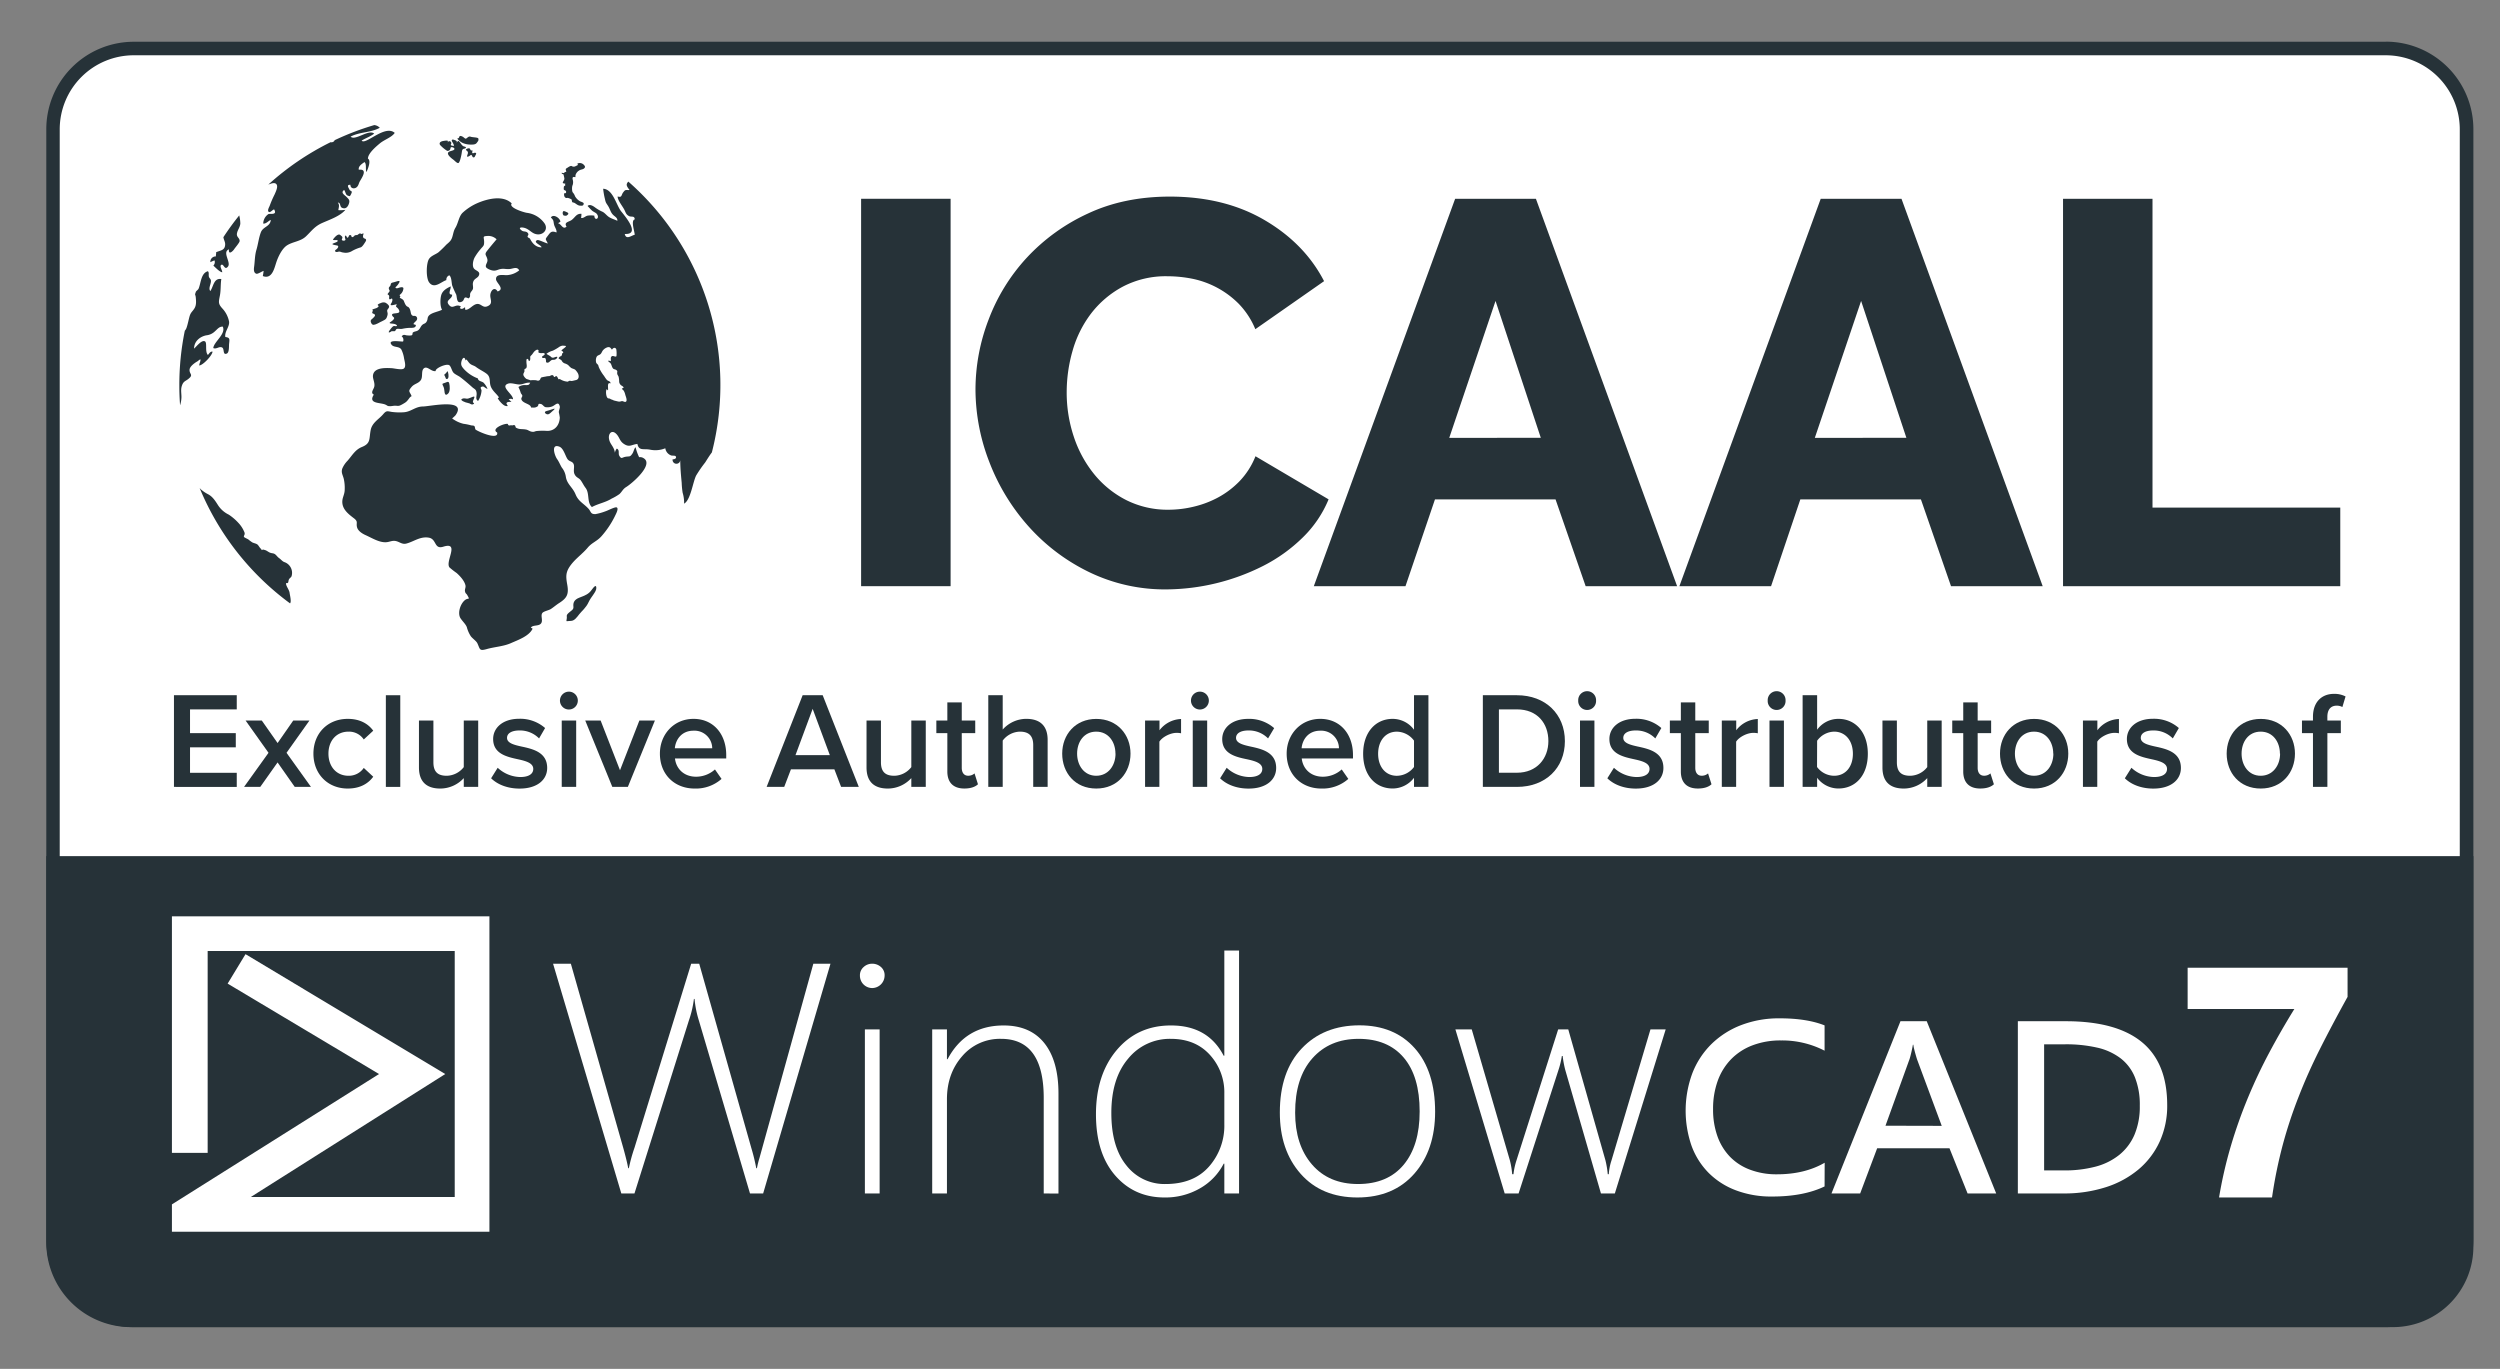 <?xml version="1.0" encoding="UTF-8"?> <svg xmlns="http://www.w3.org/2000/svg" id="Layer_1" data-name="Layer 1" viewBox="0 0 1080 591.36"><rect x="0" y="0" width="1080" height="591.36" fill="#808080" stroke="none"/><defs><style>.cls-1{fill:#fff;}.cls-2{fill:#263238;}</style></defs><path class="cls-1" d="M57.75,21h972.91a34.87,34.87,0,0,1,34.87,34.87v479.7a34.87,34.87,0,0,1-34.87,34.87H57.75a34.88,34.88,0,0,1-34.87-34.87V55.83A34.87,34.87,0,0,1,57.75,21Z"></path><path class="cls-2" d="M1030.67,23.88a32,32,0,0,1,31.95,32v479.7a32,32,0,0,1-31.95,32H57.75a32,32,0,0,1-31.95-32V55.83a32,32,0,0,1,32-31.95h972.92m0-5.84H57.75A37.79,37.79,0,0,0,20,55.83v479.7a37.79,37.79,0,0,0,37.79,37.79h972.92a37.79,37.79,0,0,0,37.79-37.79V55.83A37.79,37.79,0,0,0,1030.67,18Z"></path><path class="cls-2" d="M20,369.84h1048.5a0,0,0,0,1,0,0V538.57a34.75,34.75,0,0,1-34.75,34.75H56.52A36.57,36.57,0,0,1,20,536.76V369.84A0,0,0,0,1,20,369.84Z"></path><path class="cls-1" d="M329.68,515.58H324l-22.08-74.69a44.53,44.53,0,0,1-1.87-9.34h-.28a44.31,44.31,0,0,1-2.14,9.2l-23.54,74.83h-5.68l-29.49-99.26h7.69l22.63,79.54c1,3.59,1.73,6.53,2.15,8.79h.28a68.85,68.85,0,0,1,2.42-8.79l24.5-79.54h3.47l22.49,79.54a84.09,84.09,0,0,1,2.15,8.79H327a40,40,0,0,1,1.1-4.43l23.26-83.9h7.41Z"></path><path class="cls-1" d="M376.75,426.84a5.33,5.33,0,0,1-5.26-5.4,4.69,4.69,0,0,1,1.63-3.71,5.39,5.39,0,0,1,3.63-1.41,5.64,5.64,0,0,1,3.77,1.38,4.64,4.64,0,0,1,1.63,3.74,5.43,5.43,0,0,1-5.4,5.4Zm-3.12,88.74V444.7H380v70.88Z"></path><path class="cls-1" d="M450.89,515.58V474.33q0-25.54-18.42-25.55a21.38,21.38,0,0,0-16.82,7.51q-6.57,7.51-6.57,18.59v40.7h-6.37V444.7h6.37v12.87h.27Q417.1,443,433.58,443q11.49,0,17.59,7.65t6.09,21.84v43.12Z"></path><path class="cls-1" d="M528.91,515.58V502.71h-.28a25.89,25.89,0,0,1-10.25,10.66,29.85,29.85,0,0,1-15.3,3.94q-13.08,0-21.35-9.55t-8.27-26.37q0-17.17,9-27.8T505.92,443q15.93,0,22.71,13.08h.28V410.64h6.36V515.58Zm0-43.12a24,24,0,0,0-6.27-16.79q-6.27-6.89-16.86-6.89a23.13,23.13,0,0,0-18.41,8.55q-7.28,8.55-7.27,23.5,0,14.69,6.54,22.67a20.8,20.8,0,0,0,16.86,8q12.12,0,18.76-7.51a26.66,26.66,0,0,0,6.65-18.31Z"></path><path class="cls-1" d="M586.43,517.31q-15.51,0-24.54-10.21t-9-26.54q0-17.65,9.45-27.62t24.88-10q15.16,0,23.95,9.9t8.8,27.41q0,16.55-9,26.79T586.43,517.31Zm.49-68.53q-12.54,0-20,8.45T559.5,480.7q0,13.91,7.27,22.35t19.87,8.45q12.81,0,19.73-8.31t6.92-23.05q0-15.17-6.89-23.26T586.92,448.78Z"></path><path class="cls-1" d="M697.61,515.58h-6l-15.44-53.44a43.94,43.94,0,0,1-1.1-5.95h-.35a35.65,35.65,0,0,1-1.38,5.81l-17.31,53.58h-6L628.73,444.7h7.06l16.47,56.55a34.32,34.32,0,0,1,1,6h.56a30.41,30.41,0,0,1,1.31-6l18-56.55h4.36l16.06,56.55a40.11,40.11,0,0,1,1,6H695a23.28,23.28,0,0,1,1.18-6L713,444.7h6.58Z"></path><path class="cls-1" d="M788.22,512.54q-9.08,4.37-22.7,4.36a43,43,0,0,1-15.58-2.67,33.06,33.06,0,0,1-11.77-7.51,32.31,32.31,0,0,1-7.41-11.7,46.54,46.54,0,0,1,.35-31.42,36,36,0,0,1,8.27-12.6,37.57,37.57,0,0,1,12.84-8.17,45.52,45.52,0,0,1,16.62-2.91q11.7,0,19.38,3.05V453.9a40,40,0,0,0-18.83-4.43,33.9,33.9,0,0,0-12.32,2.12,25.5,25.5,0,0,0-9.24,6,26.08,26.08,0,0,0-5.78,9.35,35.33,35.33,0,0,0-2,12.25,34.07,34.07,0,0,0,1.87,11.63,24.67,24.67,0,0,0,5.4,8.86A23.45,23.45,0,0,0,756,505.3a32.08,32.08,0,0,0,11.63,2q12,0,20.63-5Z"></path><path class="cls-1" d="M862.36,515.58H850l-7.82-19.52H810.93l-7.34,19.52H791.2L821,441.17h11.35Zm-23.53-29.21L828.3,458c-.09-.23-.22-.61-.38-1.14s-.33-1.13-.52-1.8-.35-1.33-.52-2a12,12,0,0,1-.31-1.73h-.2c-.1.56-.21,1.17-.35,1.84s-.29,1.34-.45,2-.32,1.28-.48,1.83-.32,1-.45,1.31l-10.11,28Z"></path><path class="cls-1" d="M936.23,477.44A37.13,37.13,0,0,1,933,493.12a34.39,34.39,0,0,1-9.07,12,41.68,41.68,0,0,1-14.12,7.72,58.43,58.43,0,0,1-18.38,2.73H871.71V441.17h20.7q21.87,0,32.85,9T936.23,477.44Zm-11.84.21a31.88,31.88,0,0,0-2.08-12.18,19.62,19.62,0,0,0-6.16-8.24,26.25,26.25,0,0,0-10.1-4.64,59.71,59.71,0,0,0-13.92-1.45h-9.07v54.48h8.45A52.06,52.06,0,0,0,905.22,504a27.49,27.49,0,0,0,10.34-5.12,22.68,22.68,0,0,0,6.55-8.72A31.18,31.18,0,0,0,924.39,477.65Z"></path><polygon class="cls-1" points="74.27 395.85 74.27 498.04 89.71 498.04 89.71 410.84 196.44 410.84 196.44 517.11 108.33 517.11 192.35 463.98 106.06 412.2 98.34 424.92 163.74 463.98 74.27 520.29 74.27 532.1 211.43 532.1 211.43 395.85 74.27 395.85"></polygon><path class="cls-1" d="M1014.15,430.65q-6.64,12-11.91,22.46T993,473.81a196.14,196.14,0,0,0-6.85,20.76,201.28,201.28,0,0,0-4.64,22.74H958.63A187.66,187.66,0,0,1,963.75,495a209.54,209.54,0,0,1,7.37-20.8q4.18-10.07,9.28-19.62t10.76-18.69h-46.1V418.05h69.09Z"></path><path class="cls-2" d="M372,253.23V85.87h38.66V253.23Z"></path><path class="cls-2" d="M421.41,168.14a84.52,84.52,0,0,1,5.66-30.06,82,82,0,0,1,16.5-26.75A83.77,83.77,0,0,1,470,92.24q15.55-7.3,35.36-7.31,23.57,0,40.9,10.13T572,121.46l-29.7,20.75a34.72,34.72,0,0,0-7.19-11A39.37,39.37,0,0,0,515,120.4a55.69,55.69,0,0,0-10.6-1.06,40,40,0,0,0-19.33,4.48,42.6,42.6,0,0,0-13.67,11.55,48,48,0,0,0-8,16,64.89,64.89,0,0,0-2.59,18.15,60,60,0,0,0,3.06,19.09,50.9,50.9,0,0,0,8.84,16.27,42.8,42.8,0,0,0,13.91,11.2,39.8,39.8,0,0,0,18.27,4.12,46.69,46.69,0,0,0,10.72-1.3,43.12,43.12,0,0,0,10.61-4,38.16,38.16,0,0,0,9.31-7.07,33.14,33.14,0,0,0,6.84-10.73l31.58,18.62a49.09,49.09,0,0,1-11.19,16.5,68.91,68.91,0,0,1-17.09,12.26,94,94,0,0,1-41.72,10.14,75,75,0,0,1-33.36-7.43,84.37,84.37,0,0,1-26.16-19.68,90.09,90.09,0,0,1-17-27.82A87.09,87.09,0,0,1,421.41,168.14Z"></path><path class="cls-2" d="M628.62,85.87h34.89l61,167.36H685l-13-37.48H619.9l-12.73,37.48h-39.6Zm37,103.25L646.07,130l-20,59.17Z"></path><path class="cls-2" d="M786.55,85.87h34.89l61,167.36h-39.6l-13-37.48h-52.1L765.1,253.23H725.5Zm37,103.25L804,130l-20,59.17Z"></path><path class="cls-2" d="M891.23,253.23V85.87h38.65V219.29H1011v33.94Z"></path><path class="cls-2" d="M167.29,131.27c-.83-.73-1.77-.94-3.43-.11s.21.73-.41,1.35-.94.63-2.08,1,0,0-.42,1,0,.73.83,1.25-.72,1.76-1.35,2.28-.1,1.87.52,2.18,1.77-.2,3.43-1.14c0,0,.94-.41,1.66-.83s1-.73,1.35-2.08-.62-1.76.21-2.7S168.12,132,167.29,131.27Z"></path><path class="cls-2" d="M142.83,61.42A117.53,117.53,0,0,0,115.9,79.75c1.15-.42,2.35-.91,3.14-.48,1.49.83.15,3.42-.41,4.73a43.15,43.15,0,0,0-2.08,4.78c-.15.53-1.27,2.21-.43,2.76.69.45,1.6-1,2.31-1.06,1.48,2.58-1.7,1.69-2.46,2a5,5,0,0,0-2.25,4.12c1.3.11,2.21-1.19,3.25-1.6-.18,2.92-3.34,2.86-4.28,5.37s-1.16,5-1.9,7.49-.67,4.81-1,7.31c-.13.93-.36,2.73,1,3.09.64.17,2.45-1.08,3.09-1.24a18.79,18.79,0,0,1-.35,2.23c3.9,1.53,4.92-3.11,5.79-5.79.82-2.53,2.47-6,4.62-7.43,2.51-1.64,5.93-1.7,8.26-3.94,2.51-2.41,3.75-4.35,7.11-5.82s7.64-2.94,9.9-5.62a14.73,14.73,0,0,1-3.06.13c.19-1.23.64-2.22-.21-3.25,1.38,0,.7,1.74,1.84,2.25,1.68.74,2.54-.62,2.91-1.67.61-1.74-.11-2.09-1-3.05-.76-.8-2.76-1.82-1-3,.9,1.38.38,2.38,2.45,2.69a5.48,5.48,0,0,0,.83-1.68c-.08-.91-.71-.43-1-1.14s-1.52-2.2.43-2.1c-.11,1.35,1.28,1.89,2.37,1.27s1.17-1.85,1.65-2.71c.89-1.57,3.67-5.54-.42-5.07-.32-1.5,1.4-2.57,2.46-3.31,1,.88.34,3,.83,4.32.67-1.33,2.12-5,.66-5.79,0-2.28,3.49-5.21,5.16-6.61,1.9-1.59,5.13-2.6,6.41-4.52-4.19-3.76-12.75,5.5-14.29,3.32,1.79-1.1,3.8-1.74,5.41-3-2.32-2.08-8.25,3.29-10.18,1.29,3.85-2.06,8.89-1.7,12.61-3.83a3.94,3.94,0,0,0-2.38-1.16,117.58,117.58,0,0,0-17.12,6.53C144.38,61.22,143.43,61.64,142.83,61.42Z"></path><path class="cls-2" d="M125.11,256.13c-.15-1.39-1.68-3-1.54-4.24,1.25.23.88-.71,1.21-1.47s1-.92,1.19-1.55a4.91,4.91,0,0,0-3-6c-.94-.28-1.54-1.16-2.32-1.71s-1.07-1.09-1.65-1.59c-.77-.64-1.26-.46-2.16-.75-.73-.22-1.4-.84-2.1-1.11a10.45,10.45,0,0,0-1.15-.32c-.14,0-.3.31-.52.22s-.09-.34-.22-.43c-.65-.44-1-1.34-1.54-1.86s-1.57-.63-2.31-1a16,16,0,0,1-1.67-1.24c-.4-.3-1.82-.85-1.95-1.17s.31-.9.32-1.25a1.93,1.93,0,0,0-.23-1,12.64,12.64,0,0,0-2.47-3.76,22.45,22.45,0,0,0-4.16-3.57,11.41,11.41,0,0,1-4.7-4.16c-1.12-1.77-2.27-3.59-4.16-4.61a15,15,0,0,1-3.2-2.16,6.65,6.65,0,0,1-.55-.6,117.56,117.56,0,0,0,39.06,49.85C126,260,125.22,257.05,125.11,256.13Z"></path><path class="cls-2" d="M250.08,73.72c.73-.52,1.56-.47,2.08-.84s.83-.83.21-1.5a2.41,2.41,0,0,0-2.13-.94c-.83.11-1,.42-.67.57s0,.37-.84.73a1.62,1.62,0,0,1-1.76,0c-.52-.31-1.77.73-2.29,1s-.15.94-.05,1.25-.52.2-.83.57-.47.15-1,.1.16.63.42.57.36.78.52,1.46.05.88-.42,1.71,0,.73.42.88.47-.31.41.21.26.57-.2.78-.37.57-.42,1.3.88.57,1,1.09-.05.83-.47.83-.42,0-.36.83.72,1.35,1.19,1.2,1.51.36,1.92.57,0,1.35.83,1.4,1.67,1.25,2.86,1.35,1.52,0,1.66-.78c.11-.57-.83-.78-1.56-1.09a5.85,5.85,0,0,1-2.18-2.18,4.78,4.78,0,0,0-.93-1.61c-.42-.36-.52-2.49-.11-3.22a4,4,0,0,0,0-2.49c-.1-.52-.05-1.15.73-1s.36,0,.52-.83A3.42,3.42,0,0,1,250.08,73.72Z"></path><path class="cls-2" d="M180.17,137.91a1.14,1.14,0,0,0-1.14-1.45c-.73.1-1.35-.21-1.56-1.35s-.52-2.29-1.35-2.6-1.25-1.45-1.66-2.49-2.18-1.25-1.66-1.66-.63-.63.1-1.14a3.69,3.69,0,0,0,1.35-2.39c.21-1-1-.84-2.18-.42s-1.25-.31-1.25-.31a6.57,6.57,0,0,0,1.77-2.29c.21-.93-1.35-.1-2.81.21s-.62,1-1.45,1.77,0,1.45,0,1.87-1.14,1.35-.83,1.56.73.31.62,1.14.11,1.24.83.72.73.94.11,1.87-.21,1,.72.84,2.08-.63,1.46.1.62.83,1.14,2.08-.41,1.24-2.08,1.45-.72,1.25-.2,1.66-.21,1.25-1.36,2,.32.62,1.46.83,1.77,1,.83,1-.93-.52-2.39,1.35-.31,1.45.52.83h1c.62,0,.52-.11.93-.73s1.56-.1,2.7-.31a18.24,18.24,0,0,1,3.23-.42c1,0,2.28.11,2.59-.83s-1.45-.31-.83-1.14S180,138.64,180.17,137.91Z"></path><path class="cls-2" d="M243.12,91.63c-.2.63.16,1.51.58,1.51s.87.27,1.35-.21c.2-.2.57-.41.46-.72s-.36-.47-1.14-.78S243.33,91,243.12,91.63Z"></path><path class="cls-2" d="M203.23,67.07c.73-.63.63.83,1.25.93s.64-.41,1.14-1.35c.37-.67-.46-.83-1-.52s-.78-.15-.58-.67.21-.47-.41-.47-.31-1-1.14-.94-1.56.63-1,.94.93.83.41,2S202.51,67.69,203.23,67.07Z"></path><path class="cls-2" d="M193.57,66c-.41.93,1.46,2.39,2.18,2.91s1.85,1.89,2.39,1.45,1-2.49,1.25-3.84.1-2.08,1.14-2.29,1-.73,0-.93-1.66-1.77-2.28-2.29-1.15,1.35-.94.62-.31-.93-1.24-1.24-1.15.21-.63,1,.83,1.76.52,1.66-1.56-.1-1.14-.73A.85.85,0,0,0,194.2,61c-.63-.1-1.25,1.14-.84.42s0-.83-1.86-.52-1.77,1.35-1.25,1.87a14.94,14.94,0,0,0,2.91,2.39,1.21,1.21,0,0,0,1.45-1.15c0-.93,2.08-.2,1.66.52S194,65.09,193.57,66Z"></path><path class="cls-2" d="M78.63,166.48c.69-1.94,1.64-1.79,3-3,1.93-1.63.19-1.85.25-3.69,0-1.44,2.19-3,3.38-3.68.63-.37.65-.69,1.37-.85,0,1-.53,1.69-.56,2.64,1.64-.12,5.67-4.39,5.75-6-1-.11-1.41.8-2,1.45-1.38-1.4-.25-5.21-1.25-5.85-1.39-.89-3.77,2.31-4.73,3.1,0-3.25,2.7-5.26,5.36-5.75a6.18,6.18,0,0,0,3.69-1.76c1.14-1,1.77-2,3.34-2,1.51,3.19-3.83,6.53-4.09,9.27,1.34.68,2.68-1,3.92-.17.92.64.11,3.31,1.91,2.56,1.14-.47.89-3.21,1-4.22.19-1.91.49-2.7-1.63-2.94-.4-2.39,1.87-4.34,1.63-6.61a11.65,11.65,0,0,0-2.76-5.56c-2.1-2.25-1.74-2.87-1.19-5.87.43-2.3.23-4.83.59-7-3.29-.51-3.35,3.17-4.75,5.19-1-1.21.43-3.16.26-4.55-.09-.74-.7-.95-.89-1.71s.18-1.68-.41-2.31c-3,.8-3,5-4,7.46-.26.61-.92.9-1.21,1.42l-.33,1c0,.4.21.57.29,1.41.14,1.56.33,3.3-.58,4.77s-1.6,1.65-2.12,3.5c-.42,1.5-.7,3.11-1.2,4.61a3.74,3.74,0,0,1-.83,1.53,116.81,116.81,0,0,0-2.37,23.51q0,4.4.32,8.71a12.63,12.63,0,0,0,.6-3.62C78.37,169.64,78,168.21,78.63,166.48Z"></path><path class="cls-2" d="M193.08,163.73c.86-.08.78-1.79.47-2.88s-.39,0-1.09.54-.63.47-.24,1.17S192.45,163.79,193.08,163.73Z"></path><path class="cls-2" d="M202.35,172.14c-1.17.32-1.48-.39-2.73.16s1.48,1.64,2.57,1.79,1.31.92,2.19.55c.54-.24.54-.39.07-.7s.16-1.17.47-2.19S203.52,171.83,202.35,172.14Z"></path><path class="cls-2" d="M191.93,168.47c.15,2,.57,2.64,1.68,1.53.91-.92.76-3.2.45-4.42s-1.22-.3-2.43,0S191.78,166.49,191.93,168.47Z"></path><path class="cls-2" d="M238.42,177.83s1.33-1.09,1.17-1.25-2,.63-3.35.94-.85,1.09-.08,1.4S237.41,178.77,238.42,177.83Z"></path><path class="cls-2" d="M271.45,78.46a2.2,2.2,0,0,0-.7,1.17c-.11.9.83,1.89,1.23,2.46-1.87.07-1.76-.33-2.84,1.12-.74,1-.43,2.3-2.3,1.65-.17,1.56,2.32,4.46,3,6,.54,1.13.68,1.85,1.92,2.5,1,.51,2.37-.3,2.45,1.41-1.74.44-.16,4.81,0,6.65-1.4.26-3.74,2.38-4.31-.35,6.87.32.39-7.34-1.54-9.75-2.16-2.7-3.51-9.6-7.8-9.78a32.3,32.3,0,0,0,.8,4.54c.34,1.69.62,1.71,1.46,3.11s.88,2.41,2,3.59c.81.84,2,1.27,1.88,2.62-1.11-.56-2.45-.91-3.53-1.58s-1.77-1.77-2.87-2.33a16.74,16.74,0,0,1-3.17-1.83c-.88-.67-2.4-1.63-3.29-.67.59.65,1.19,1.31,1.84,1.92s1.76,1,2.08,1.44c1.68,2-.94,3.35-1,.82a9.6,9.6,0,0,0-3,0c-1,.26-1.61,1.16-2.72,1a14.89,14.89,0,0,0,.15-1.81C249,92.23,248.57,93.79,247,95c-1.15.89-3.55.92-2.25,2.92-1.68,1.45-2.18-1.18-3.69-1.47a10.05,10.05,0,0,1,1-.6c.13-1.48-3-3.66-4.09-1.89,1.44,1.35,1,1.57,1.42,3.17.25,1,1.26,2.27,1,3.3-2.06-.82-2.53-.19-3.66,1.32-1.36,1.83-1.1,1.27-.07,3.44-.93-.12-4-1.75-4.6-1.46-2,1,1.86,2.14,1.89,3.13-2.45,0-3.95-1.73-4.95-3.66-.23-.44-.85-.41-1.06-.87s.61-.8.22-1.46c-.7-1.19-1.85-.61-2.71-1.24-2.14-1.57.21-1.6,1.68-1s2.45,1.77,3.73,2.29c3.31,1.36,6.38-1.61,4.31-4.51a11,11,0,0,0-7.58-4.47c-1.24-.18-8.06-2.25-6.52-4.06-3.83-3.79-10.8-1.93-15.14,0A23.11,23.11,0,0,0,199.75,92c-1.56,1.65-1.8,4.41-3,6.38-.85,1.39-.93,2.73-1.41,4.16s-1.18,2-2.48,3.11a48.18,48.18,0,0,1-3.48,3.38c-1.3.94-3.16,1.46-4.06,2.86-1.19,1.84-1.34,8,0,10,2.2,3.2,5.33-.23,7.51-.88a1.94,1.94,0,0,1,1.28-2.07c1,.78.93,3.21,1.24,4.39a40.41,40.41,0,0,0,1.72,3.89c.43,1.16.07,4.18,2.4,3.13,1.52-.69.45-2.68,2.9-1.44,1.16-.76.44-1.38.83-2.31.26-.66.9-1.09,1.1-1.81s-.14-1.72,0-2.51c.3-2,2-2,2.56-3.26.83-1.86-1.44-2-2.18-3.12s-.32-3.32.31-4.57a22.09,22.09,0,0,1,2.48-3.54c1.29-1.6,1.72-1.46,1.67-3.42s-.85-2.31,1.39-2.43a5.11,5.11,0,0,1,4,1.44c-1.35,1.58-2.83,3.36-4.12,5s-.35,1.73.1,3.48c.38,1.48-.78,2.14-.62,3.32.1.69,1.61,1.37,2.59,1.61,1.78.45,2.42-.39,4.11-.62,1.33-.18,2.49.26,3.95,0s2.91-1,3.76.63a9.32,9.32,0,0,1-5.43,2.07c-1.57,0-4.68-.63-4.59,1.77.07,1.57,4,4.21.69,5.27-1.37-2.29-3-.36-3.16,1.48s1.43,3.85-1.3,4.94c-2,.82-2.68-1.29-4.52-1s-3.25,2.66-5,2.51c0-.36-.13-.84-.07-1.19-.66.62-1.56,1.18-2.27.39.15-.19.3-.44.46-.63-2.12-1.35-3.35,1.12-4.85-.36-2.47-2.44,1.22-2.7,1.06-4.79-2.2.1-.41-2.34-.63-3.54-1.83.86-3.59,1.88-4.12,3.92-.43,1.66-.49,4.68.39,6.18-1.59.83-4.22,1.17-5.53,2.38-1,1-.48,1.58-1.09,2.66s-1.14.81-1.87,1.46-.85,1.37-1.5,2.07c-.81.86-1.68.65-2.51,1.19-.51.32.09,1-.77,1.32a7.17,7.17,0,0,1-1.67,0c-1,0-1.55-.72-2.51.4a1.86,1.86,0,0,1,.61,2.25c-1.14.07-7-1-4.9,1.45,1,1.16,3.07.52,4.11,1.9a12.91,12.91,0,0,1,1.24,4c.25,1.27,1,3.63-.2,4.37-1,.63-4.06-.16-5.2-.22-2.83-.14-7.79-.32-8.06,3.28-.1,1.37.91,3,.59,4.63-.24,1.28-1.82,2.69-.2,3.52-2.68,4.11,3,3.3,5.13,4.37,1,.51.64.58,1.92.62.53,0,1.51-.19,2.07-.21,1,0,1.07.22,2.08-.05a12.78,12.78,0,0,0,1.87-1,4.84,4.84,0,0,0,1.67-1.45c.48-.51.7-1.18,1.58-1.62-.82-2.1-1.76-1.95,0-4,1.22-1.44,2.89-1.41,3.95-2.91s0-4.19,1.46-5.19,3.13,1.66,5,1.26c-.39-1.14,4.61-3.38,5.86-2.52.78.55,1.08,2.39,1.79,3.19s2.07,1.3,3,2c1.78,1.35,3.46,2.8,5.1,4.27,1,.93,1.76.85,1.92,2.63.13,1.32-.68,2.45.62,3.36a9.54,9.54,0,0,0,1.5-4.44c.06-.72-1.17-1.57.59-1.83.4-.06,1.39,1,2,1a9,9,0,0,0-1.69-2.61c-.89-.74-2.29-.58-2.48-1.88a15.43,15.43,0,0,1-6-4c-1-1.14-1.46-1.81-1.08-3.36.29-1.24,1.31-2.51,1.76-.39.11-.11.22-.29.36-.42.69.65.9,1.28,1.65,1.89s1.75.76,2.45,1.3c1.51,1.16,3.32,1.94,4.68,3,1.87,1.49,1,3.5,1.76,5.46s2.44,3.09,3.57,4.74a6.19,6.19,0,0,0-.57.3c.39.95,2.17,3,3.23,3.32,2.25.58.09-.75.66-1.31s1.28-.27,2.07-.45c-.33-.13-.89-.81-1.24-1a1.73,1.73,0,0,1,1.86,0c.36-2.08-5.86-5.59-2.05-6.84,1.36-.44,3.52.42,4.83.38,1.72,0,2.91-1,4.71-.74-.52.52-.2,1.14-2.23,1a4.74,4.74,0,0,0-2.91.84,13.58,13.58,0,0,1,1,2.49c.11.42.55.71.68,1.2s-.59,1-.38,1.66c.58,1.81,4.09,1.89,4.14,3.5,1.42.06,1.76.13,2.68-.38s-.11-1.55,1.71-1.1c.6.15,1.12,1.1,1.81,1.31a5.67,5.67,0,0,0,2.87-.26c1.39-.48,2.78-2.58,3.37,0,.14.6-.45,1.72-.42,2.49a22.9,22.9,0,0,1,.42,2.29c-.13,3.33-2.17,5.79-5.45,5.76a27.54,27.54,0,0,0-4.57.05c-1,.16-1,.53-2.29.26-.77-.17-1.5-.76-2.23-.89-1.86-.35-2.82.06-4.37-.81-.32-.19-.14-.85-.61-1.06s-.92.16-1.21.05c-.7-.24-1.34.61-1.75-.63-1.49-.31-7.4,2.13-4.57,3.74.68,3.48-8.15-.37-9.32-1.28-.28-.22-.21-1.21-.55-1.52s-1.07-.19-1.52-.34a21.28,21.28,0,0,0-3.12-.63,13,13,0,0,1-4.95-2.34,14.24,14.24,0,0,0,1.47-1.35c5.27-7.51-11.09-3.83-14-3.8-3.44,0-5.25,2.38-8.53,2.51a26,26,0,0,1-5-.16c-1.91-.31-2.31-.7-3.73,1-1.89,2.21-4.77,3.61-5.4,6.86-.73,3.73.14,5.7-3.74,7.27-3,1.2-4.19,3.63-6.29,6a10.94,10.94,0,0,0-2.23,3.33c-.58,1.71.17,2.67.62,4.37a17.68,17.68,0,0,1,.42,4.77c0,1.77-.85,3.15-1,4.61-.36,3.6,2.38,5.75,4.94,7.7,2.06,1.56.88,2,1.4,3.94.43,1.59,2.24,2.72,3.59,3.33,2.84,1.27,6,3.31,9,3.11,1.56-.1,2.66-.9,4.32-.47s2.65,1.57,4.57,1c3.16-.87,5.86-3.14,9.55-2.49,3.43.61,2.19,5.17,6.24,3.89,7.31-2.3.59,6.56,2.7,9a36.39,36.39,0,0,0,3.06,2.38c1.55,1.39,3.37,3.39,3.8,5.35.2.9-.37,1.68-.21,2.5.22,1.15.5.84,1,1.71,1.3,2.3.5,1-.94,2.08-2.13,1.64-3.35,5.75-2,7.89,1,1.49,2.26,2.56,2.75,3.89a13.39,13.39,0,0,0,1.72,3.9c.72.95,2.36,2.06,2.81,3,1.22,2.58.77,3.46,4,2.55,3.45-1,7.26-1.13,10.54-2.6,3.08-1.37,7.82-3,9.34-6.23a7.75,7.75,0,0,0-.79-.46c1-1.29,3.36-.5,4.4-1.77s-.31-3.39.62-4.57c.57-.73,2.79-1.12,3.69-1.72,1.2-.8,2.3-1.76,3.52-2.54,3.28-2.1,4.28-3.7,3.54-7.84-.67-3.8-.81-5.66,1.82-9,2-2.53,4.88-4.59,6.91-7,1.89-2.3,3.94-2.73,6-5a39,39,0,0,0,5.77-8.57c.4-.86,1.83-3.33.89-3.9-.65-.4-4,1.4-4.79,1.62a24.54,24.54,0,0,1-4.41,1.25c-2.2.09-1.91-1.07-3-2.29-2.12-2.34-4.35-3.12-5.62-6.24s-3.72-4.35-4.2-7.63a8.25,8.25,0,0,0-1.71-3.9c-.72-1.15-1.16-2.43-2.08-3.73-1.07-1.51-2.76-6.79,1-5.34,1.79.7,2.5,3.82,3.46,5.29.83,1.27,2.15.89,2.71,2.27.49,1.23-.31,2.9.41,4.37s1.78,1.5,2.55,2.48,1.32,2.27,2.18,3.39c1.87,2.43.48,6.29,2.75,8.28,2.82-1.52,5.78-1.94,8.46-3.61a21.92,21.92,0,0,0,3.44-2c1.09-1,1.46-2.14,2.85-3,2.41-1.43,12.27-9.8,7.53-12.52a2.7,2.7,0,0,0-1.89-.4,22,22,0,0,1-1.53-4.31c-.71.69-.78,1.85-1.36,2.73-1.07,1.61-1.18,1.09-3,1.4-1.51.26-1.72,1.17-2.65-.41-.63-1.06.28-2.4-1.09-3.14a3.91,3.91,0,0,0-.84,1.83c-.28-2.63-2-3.5-2.48-5.75-.57-2.47,1.13-4.49,3.16-2.33,1.41,1.5,1.33,3,3.23,4.25,2.43,1.61,3.3.26,5.82,0,.65,3.15,2.72,1.93,5.44,2.47a11.27,11.27,0,0,0,6.61-.6,3.86,3.86,0,0,0,2.54,3.1c.46.19,1.77-.07,2,.44.46.91-.71,1.29-1.38,1.24a1.66,1.66,0,1,0,3.3.24c0,3.39.31,6.59.62,9.91a35,35,0,0,0,.41,4.29,14.56,14.56,0,0,1,.63,4.71c2.82-1.54,3.77-9.27,5.19-12.13a55.74,55.74,0,0,1,3.9-5.65c.51-.77,1.85-3,2.9-4.34A116.92,116.92,0,0,0,271.45,78.46ZM248.79,164.2c-.59.12-1.24.32-1.8.39-.35,0-.68-.14-1-.08s-.47.31-.72.37a7.07,7.07,0,0,1-3.42-1.14c-.22.07-.28,0-.48.13-.41-.25-.5-1.35-1.14-1.39-.35,0-.37.45-.71.38s-.38-.6-.62-.71c-.65-.31-1.1.25-1.63.34a6.69,6.69,0,0,0-1.66.21,16.48,16.48,0,0,0-1.7.34c-.55.31-.38,1-1,1.3s-1.1-.09-1.56-.09a17.4,17.4,0,0,0-1.91,0l-.17.06-1.87-.62a4,4,0,0,1-1.23-1.48c-.28-.81.21-1.09.39-1.78.06-.23-.09-.61,0-.79.16-.41.51-.28.76-.62.46-.6.1-1.82.1-2.52s-.12-1.9.72-1.3c.28.19.06.74.53.7.29,0,.36-.47.39-.7.12-1-.31-1,.54-1.79.52-.51.81-1.17,1.33-1.66s1.28-1,1.69-.45c.16.23-.12.69,0,.92s.74.29,1,.33c.47.06,1.66-.26,1.71.39,0,.49-.91.78-1.17,1.17,0,.17.06.3.09.44.78.37,1.28-.44,1.57.8.16.68-.2,1.3.68,1.33.67,0,1-.57,1.49-.92.62-.48,1-.22,1.71-.4.32-.09,1.28-.72,1-1.16-.18-.26-1.27.24-1.55.29-.78.14-.86-.13-1.42-.6-.2-.17-1.6-.92-1.61-1l0-.08a7.37,7.37,0,0,1,2.68-1.31,20.78,20.78,0,0,0,2.57-1.48,3.7,3.7,0,0,1,1.62-.7,12.37,12.37,0,0,1,1.47.13c.31.42-1.67,1.46-1.93,2,.31.3.82.37.78.88,0,.17-.39.24-.46.4s0,.46-.15.68c-.31.7-.18.26-.8.64a1.88,1.88,0,0,0-.61.75c.44.42,1,.48,1.37,1A2.25,2.25,0,0,0,244,157a4.85,4.85,0,0,1,1.46.72,11.17,11.17,0,0,0,1.26,1.21c.56.35,1.34.42,1.82.85a7.89,7.89,0,0,1,1.05,1.37C250.22,162.26,250.21,163.9,248.79,164.2Zm21.6,9.33c-.48.32-1.14-.25-1.62-.25s-.87.33-1.58.19-1.17-.27-1.74-.4-.93-.47-1.5-.53a1.64,1.64,0,0,0-1.07-.43c-1.07,0-1.37-3.34-.76-4,.1.18.41.38.51.54.29-.47-.6-3.83,1.09-3,.11-.94-.94-1-1.49-1.46a13.43,13.43,0,0,1-1.26-1.77,17.07,17.07,0,0,1-2.25-3.73c-.14-.32-.18-.72-.33-1s-.59-.56-.8-.92a3.74,3.74,0,0,1,.05-2.38c.39-1,1.1-.82,1.78-1.42.51-.46.66-1.27,1.2-1.8a4.19,4.19,0,0,1,1.93-1.18c1.11-.17,1.27.44,1.83,1.09.35-.72,1.31-1.29,1.85-.23a11.76,11.76,0,0,1,.09,3c-.55.7-1.71-.78-2.35.45-.38.74.53,2.38-1,1.38a.8.8,0,0,0-.09.61c1.39.64,1.13,1.62,1.81,2.7.44.68.93.41,1.58.89s.32.66.35,1.36.36.87.62,1.53a9.53,9.53,0,0,1,.24,2,2.1,2.1,0,0,0,.75,1.59c.44.42,1.09.51,1.17,1.21-.27,0-.41.24-.73.22.06.48.53.64.82,1.06a6.3,6.3,0,0,1,.64,1.72C270.33,171.27,271.11,173.05,270.39,173.53Z"></path><path class="cls-2" d="M206.66,59.9c-.1-.62-2.49-.52-3.32-.83s-1.25.31-1.87.73-.94-.63-2.18-1-.63.93-1.46.93,1,1.56,2,2a8.46,8.46,0,0,0,3.22.73c1,0,2.28.11,2.9-.73S206.8,60.73,206.66,59.9Z"></path><path class="cls-2" d="M97.27,105.61c-.08,2.62-2,2.49-3.91,3.36.09.54-.16,1.25-.07,1.8a2.3,2.3,0,0,0-2.41,2.5,12.14,12.14,0,0,1,1.79-.78,2.15,2.15,0,0,1-.5,2.26c1,.89,2.66,2.7,3.83,2.88.07-.9-1.37-2.76-.35-3.25s1.37,2.6,2.83.78-2.65-6.23.42-7.45c-.27,2.7,1.75.75,2.27-.07.4-.64,2.32-2.81,2.35-3.49.06-1.5-1.58-1.65-1.1-3.58.35-1.44,1.27-2.44,1.4-4a15.71,15.71,0,0,0-.47-3.51,114.87,114.87,0,0,0-6.84,9.39C96.62,103.52,97.31,104.47,97.27,105.61Z"></path><path class="cls-2" d="M152.12,108.41a17.55,17.55,0,0,1,3.74-1.56c.73-.31,1.46-1.55,2-2.39s.31-1.24-.42-1.45-.73-1.14-.41-1.87-1.25.31-1.25-.21-1.45.63-1.45.63-.94-.11-1.25.31-1.14.93-1.25.21a.58.58,0,0,0-1.14-.11c-.21.62-.62,1.14-1,.21s-1-.1-.52,1-1.87,1-1.45.1.2-1-.73-1.76-2.39.93-3,1.76,1.66.11,1.87.63-.63.72-1.87,1.24,1,.73,1.76.94.21,1.24-.62,1.76-.21,1.25.83.94,1.25.21,2.39.31A5.12,5.12,0,0,0,152.12,108.41Z"></path><path class="cls-2" d="M246.6,268.23c1.53,0,2.59-1.52,3.66-2.9s2.89-2.74,4-5.17,3.35-4.42,3.35-6.1-.91-.76-2.13.92-2.74,2.28-5.18,3.2-2.74,2.43-2.59,3.8-.61,1.53-2,2.75-.61,1.37-.91,2.74S244.75,268.23,246.6,268.23Z"></path><path class="cls-2" d="M75.15,339.94v-39.6h27.13v6.11H82.09v10.27h19.77v6.12H82.09v11h20.19v6.12Z"></path><path class="cls-2" d="M127.33,339.94l-7.42-10.57-7.48,10.57h-7L116,325.21l-9.91-13.95h7l6.83,9.74,6.77-9.74h7l-9.91,13.95,10.56,14.73Z"></path><path class="cls-2" d="M150.24,310.55c5.58,0,9,2.37,11,5.11l-4.09,3.79a7.66,7.66,0,0,0-6.59-3.38c-5.22,0-8.67,3.92-8.67,9.5s3.45,9.56,8.67,9.56a7.79,7.79,0,0,0,6.59-3.39l4.09,3.8c-2,2.73-5.4,5.11-11,5.11-8.72,0-14.84-6.35-14.84-15.08S141.52,310.55,150.24,310.55Z"></path><path class="cls-2" d="M166.69,339.94v-39.6h6.23v39.6Z"></path><path class="cls-2" d="M200.35,339.94v-3.8a13.77,13.77,0,0,1-10.16,4.51c-6.17,0-9.2-3.21-9.2-9.09v-20.3h6.24v18.05c0,4.45,2.25,5.82,5.75,5.82a9.56,9.56,0,0,0,7.37-3.74V311.26h6.23v28.68Z"></path><path class="cls-2" d="M215,331.68a14.78,14.78,0,0,0,9.73,4c3.74,0,5.64-1.37,5.64-3.5,0-2.5-3-3.39-6.53-4.16-4.92-1.07-10.8-2.37-10.8-8.78,0-4.69,4-8.73,11.28-8.73a16.36,16.36,0,0,1,11.16,4L232.88,319a11.56,11.56,0,0,0-8.49-3.44c-3.27,0-5.35,1.18-5.35,3.2,0,2.2,2.85,3,6.24,3.74,5,1.07,11.1,2.5,11.1,9.26,0,5.05-4.22,8.91-11.93,8.91-4.87,0-9.32-1.55-12.29-4.45Z"></path><path class="cls-2" d="M241.9,302.65a3.89,3.89,0,0,1,3.86-3.86,3.86,3.86,0,1,1-3.86,3.86Zm.77,37.29V311.26h6.24v28.68Z"></path><path class="cls-2" d="M264.52,339.94l-11.7-28.68h6.65l8.37,21.49,8.37-21.49h6.71l-11.69,28.68Z"></path><path class="cls-2" d="M299.6,310.55c8.61,0,14.13,6.59,14.13,15.61v1.49H291.59c.47,4.33,3.74,7.89,9.14,7.89a12.15,12.15,0,0,0,8.13-3.14l2.85,4.09a16.71,16.71,0,0,1-11.63,4.16c-8.61,0-15-6-15-15.08C285.06,317.26,291.11,310.55,299.6,310.55Zm-8.07,12.7h16.15a7.67,7.67,0,0,0-8.08-7.59C294.26,315.66,291.83,319.75,291.53,323.25Z"></path><path class="cls-2" d="M363.36,339.94l-2.91-7.6H341.69l-2.91,7.6h-7.6l15.56-39.6h8.66L371,339.94Zm-12.29-33.72-7.42,20h14.84Z"></path><path class="cls-2" d="M393.69,339.94v-3.8a13.75,13.75,0,0,1-10.15,4.51c-6.17,0-9.2-3.21-9.2-9.09v-20.3h6.23v18.05c0,4.45,2.26,5.82,5.76,5.82a9.52,9.52,0,0,0,7.36-3.74V311.26h6.24v28.68Z"></path><path class="cls-2" d="M409.25,333.29V316.72H404.5v-5.46h4.75v-7.83h6.23v7.83h5.82v5.46h-5.82v15c0,2,.95,3.39,2.73,3.39a4,4,0,0,0,2.79-1l1.48,4.69c-1.12,1.07-3,1.84-5.87,1.84C411.8,340.65,409.25,338,409.25,333.29Z"></path><path class="cls-2" d="M446.35,339.94V321.89c0-4.45-2.32-5.82-5.82-5.82a9.62,9.62,0,0,0-7.36,3.86v20h-6.23v-39.6h6.23v14.84a13.69,13.69,0,0,1,10.15-4.63c6.18,0,9.26,3.21,9.26,9.08v20.31Z"></path><path class="cls-2" d="M458.87,325.57c0-8.19,5.64-15,14.73-15s14.78,6.83,14.78,15-5.58,15.08-14.78,15.08S458.87,333.82,458.87,325.57Zm23,0c0-5.05-3-9.5-8.31-9.5s-8.25,4.45-8.25,9.5,3,9.56,8.25,9.56S481.91,330.67,481.91,325.57Z"></path><path class="cls-2" d="M494.67,339.94V311.26h6.23v4.22a12.25,12.25,0,0,1,9.32-4.87v6.17a9,9,0,0,0-2-.18c-2.62,0-6.12,1.79-7.37,3.8v19.54Z"></path><path class="cls-2" d="M514.5,302.65a3.86,3.86,0,0,1,7.72,0,3.86,3.86,0,0,1-7.72,0Zm.77,37.29V311.26h6.23v28.68Z"></path><path class="cls-2" d="M529.93,331.68a14.81,14.81,0,0,0,9.74,4c3.74,0,5.64-1.37,5.64-3.5,0-2.5-3-3.39-6.53-4.16C533.85,327,528,325.69,528,319.28c0-4.69,4-8.73,11.28-8.73a16.36,16.36,0,0,1,11.16,4L547.8,319a11.56,11.56,0,0,0-8.49-3.44c-3.26,0-5.34,1.18-5.34,3.2,0,2.2,2.85,3,6.23,3.74,5,1.07,11.1,2.5,11.1,9.26,0,5.05-4.21,8.91-11.93,8.91-4.87,0-9.32-1.55-12.29-4.45Z"></path><path class="cls-2" d="M570.36,310.55c8.61,0,14.13,6.59,14.13,15.61v1.49H562.35c.47,4.33,3.74,7.89,9.14,7.89a12.17,12.17,0,0,0,8.13-3.14l2.85,4.09a16.71,16.71,0,0,1-11.63,4.16c-8.61,0-15-6-15-15.08C555.82,317.26,561.87,310.55,570.36,310.55Zm-8.07,12.7h16.14a7.66,7.66,0,0,0-8.07-7.59C565,315.66,562.58,319.75,562.29,323.25Z"></path><path class="cls-2" d="M610.85,339.94V336a11.62,11.62,0,0,1-9.21,4.63c-7.36,0-12.76-5.58-12.76-15,0-9.26,5.34-15.08,12.76-15.08a11.51,11.51,0,0,1,9.21,4.69v-14.9h6.23v39.6Zm0-20a9.43,9.43,0,0,0-7.42-3.86c-4.93,0-8.08,4-8.08,9.56s3.15,9.5,8.08,9.5a9.41,9.41,0,0,0,7.42-3.8Z"></path><path class="cls-2" d="M640.59,339.94v-39.6h14.72c12.35,0,20.72,8.19,20.72,19.83s-8.37,19.77-20.72,19.77Zm6.94-6.12h7.78c8.61,0,13.59-6.17,13.59-13.65,0-7.66-4.75-13.72-13.59-13.72h-7.78Z"></path><path class="cls-2" d="M681.79,302.65a3.86,3.86,0,1,1,7.71,0,3.86,3.86,0,1,1-7.71,0Zm.77,37.29V311.26h6.23v28.68Z"></path><path class="cls-2" d="M697.22,331.68a14.81,14.81,0,0,0,9.74,4c3.74,0,5.64-1.37,5.64-3.5,0-2.5-3-3.39-6.53-4.16-4.93-1.07-10.81-2.37-10.81-8.78,0-4.69,4-8.73,11.28-8.73a16.36,16.36,0,0,1,11.16,4L715.09,319a11.56,11.56,0,0,0-8.49-3.44c-3.27,0-5.34,1.18-5.34,3.2,0,2.2,2.85,3,6.23,3.74,5,1.07,11.1,2.5,11.1,9.26,0,5.05-4.21,8.91-11.93,8.91-4.87,0-9.32-1.55-12.29-4.45Z"></path><path class="cls-2" d="M726.13,333.29V316.72h-4.75v-5.46h4.75v-7.83h6.23v7.83h5.82v5.46h-5.82v15c0,2,.95,3.39,2.73,3.39a4,4,0,0,0,2.79-1l1.49,4.69c-1.13,1.07-3,1.84-5.88,1.84C728.68,340.65,726.13,338,726.13,333.29Z"></path><path class="cls-2" d="M743.82,339.94V311.26h6.23v4.22a12.25,12.25,0,0,1,9.32-4.87v6.17a9,9,0,0,0-2-.18c-2.61,0-6.11,1.79-7.36,3.8v19.54Z"></path><path class="cls-2" d="M763.65,302.65a3.86,3.86,0,1,1,7.71,0,3.86,3.86,0,1,1-7.71,0Zm.77,37.29V311.26h6.23v28.68Z"></path><path class="cls-2" d="M778.73,339.94v-39.6H785v14.9a11.32,11.32,0,0,1,9.2-4.69c7.36,0,12.7,5.82,12.7,15.08,0,9.44-5.4,15-12.7,15A11.51,11.51,0,0,1,785,336v3.92Zm6.23-8.61a9.26,9.26,0,0,0,7.36,3.8c5,0,8.13-3.92,8.13-9.5s-3.14-9.56-8.13-9.56A9.34,9.34,0,0,0,785,320Z"></path><path class="cls-2" d="M832.57,339.94v-3.8a13.76,13.76,0,0,1-10.15,4.51c-6.18,0-9.2-3.21-9.2-9.09v-20.3h6.23v18.05c0,4.45,2.25,5.82,5.76,5.82a9.55,9.55,0,0,0,7.36-3.74V311.26h6.23v28.68Z"></path><path class="cls-2" d="M848.12,333.29V316.72h-4.75v-5.46h4.75v-7.83h6.23v7.83h5.82v5.46h-5.82v15c0,2,.95,3.39,2.74,3.39a4,4,0,0,0,2.78-1l1.49,4.69c-1.13,1.07-3,1.84-5.88,1.84C850.67,340.65,848.12,338,848.12,333.29Z"></path><path class="cls-2" d="M864,325.57c0-8.19,5.64-15,14.72-15s14.78,6.83,14.78,15-5.58,15.08-14.78,15.08S864,333.82,864,325.57Zm23,0c0-5.05-3-9.5-8.31-9.5s-8.25,4.45-8.25,9.5,3,9.56,8.25,9.56S887.06,330.67,887.06,325.57Z"></path><path class="cls-2" d="M899.83,339.94V311.26h6.23v4.22a12.25,12.25,0,0,1,9.32-4.87v6.17a9.09,9.09,0,0,0-2-.18c-2.61,0-6.11,1.79-7.36,3.8v19.54Z"></path><path class="cls-2" d="M920.78,331.68a14.81,14.81,0,0,0,9.74,4c3.74,0,5.64-1.37,5.64-3.5,0-2.5-3-3.39-6.53-4.16-4.93-1.07-10.81-2.37-10.81-8.78,0-4.69,4-8.73,11.28-8.73a16.36,16.36,0,0,1,11.16,4L938.65,319a11.56,11.56,0,0,0-8.49-3.44c-3.26,0-5.34,1.18-5.34,3.2,0,2.2,2.85,3,6.23,3.74,5,1.07,11.1,2.5,11.1,9.26,0,5.05-4.21,8.91-11.93,8.91-4.87,0-9.32-1.55-12.29-4.45Z"></path><path class="cls-2" d="M961.92,325.57c0-8.19,5.64-15,14.72-15s14.78,6.83,14.78,15-5.58,15.08-14.78,15.08S961.92,333.82,961.92,325.57Zm23,0c0-5.05-3-9.5-8.31-9.5s-8.25,4.45-8.25,9.5,3,9.56,8.25,9.56S985,330.67,985,325.57Z"></path><path class="cls-2" d="M1005.43,316.72v23.22H999.2V316.72h-4.75v-5.46h4.75v-1.6c0-6.41,3.8-9.91,9.08-9.91a10.37,10.37,0,0,1,5,1.12l-1.37,4.57a5,5,0,0,0-2.49-.59c-2.43,0-4,1.6-4,4.81v1.6h5.82v5.46Z"></path></svg> 